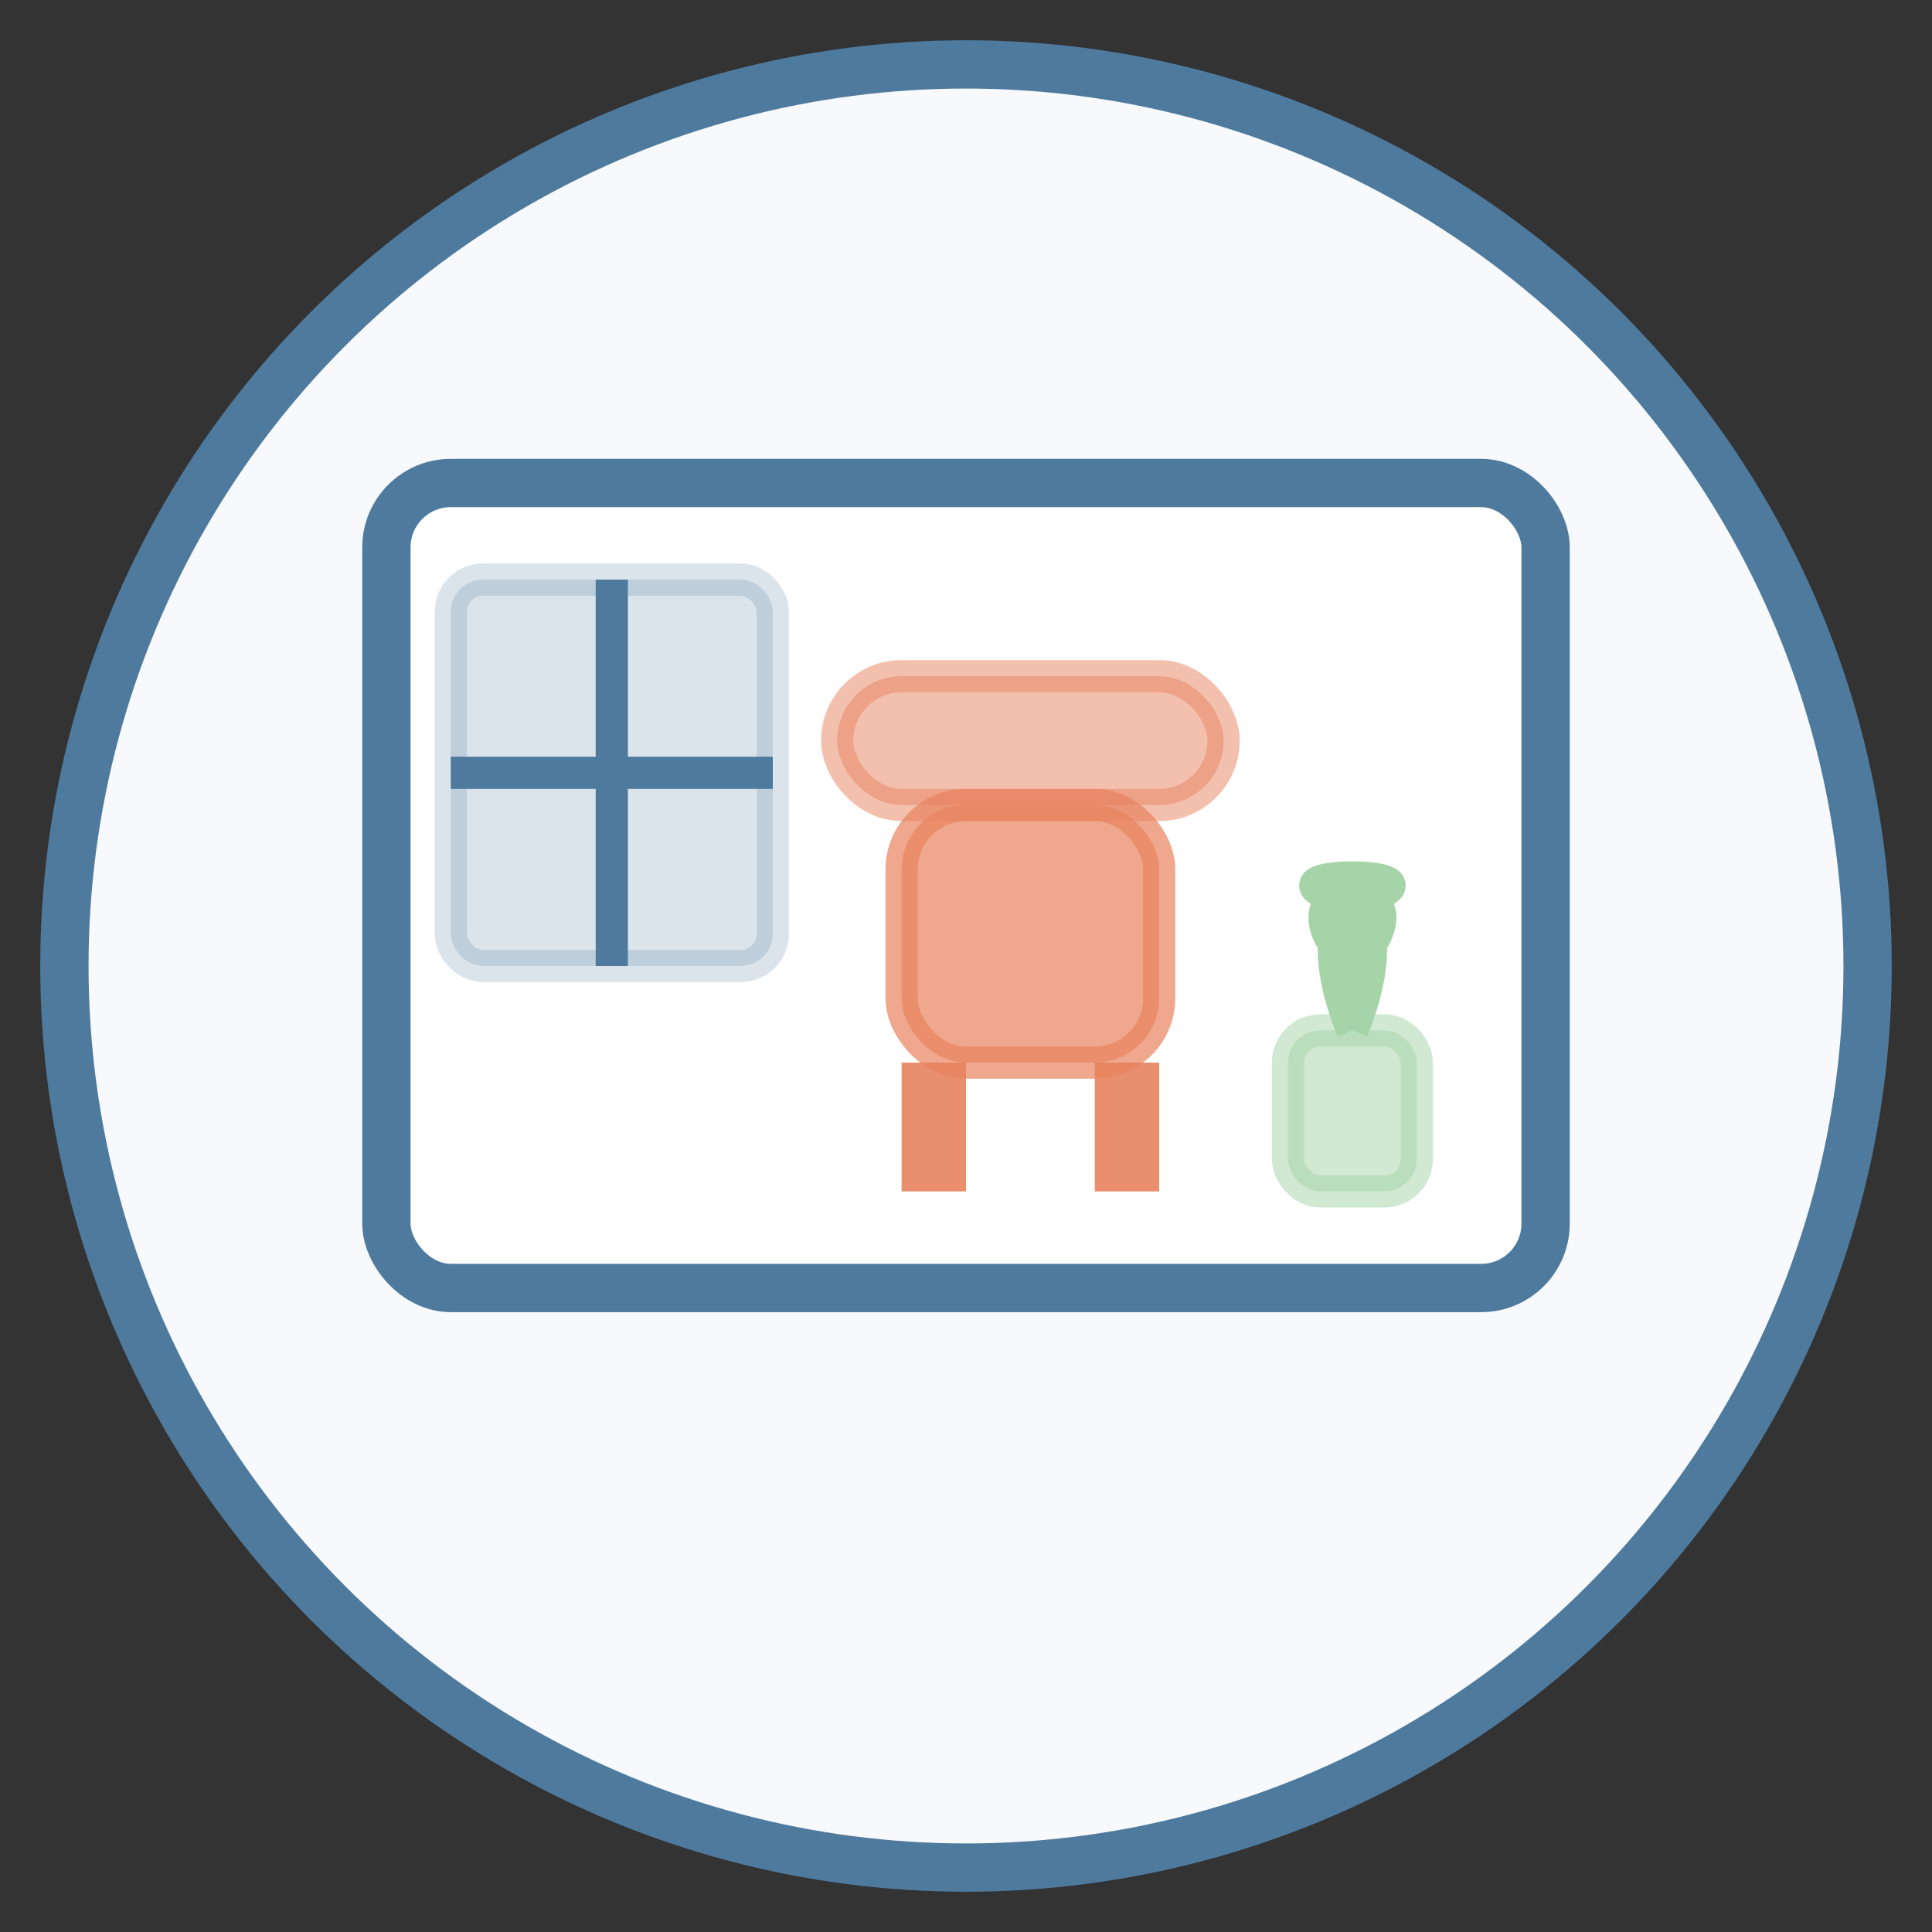 <svg xmlns="http://www.w3.org/2000/svg" width="60" height="60" viewBox="0 0 60 60">
  <rect x="0" y="0" width="60" height="60" fill="#333333" stroke="none"/>
  <style>
    .primary { fill: #4e7a9e; }
    .secondary { fill: #e8835e; }
    .tertiary { fill: #a4d4a7; }
    .neutral-100 { fill: #ffffff; }
    .neutral-200 { fill: #f7f9fc; }
  </style>
  
  <!-- Background circle -->
  <circle cx="30" cy="30" r="28" class="neutral-200" stroke="#4e7a9e" stroke-width="1.5"/>
  
  <!-- Comfortable space icon - room with furniture -->
  <g transform="translate(12, 15)">
    <!-- Room outline -->
    <rect x="0" y="0" width="36" height="25" rx="2" class="neutral-100" stroke="#4e7a9e" stroke-width="1.5"/>
    
    <!-- Window -->
    <rect x="2" y="3" width="10" height="12" rx="1" class="primary" opacity="0.2" stroke="#4e7a9e" stroke-width="1"/>
    <line x1="7" y1="3" x2="7" y2="15" stroke="#4e7a9e" stroke-width="1"/>
    <line x1="2" y1="9" x2="12" y2="9" stroke="#4e7a9e" stroke-width="1"/>
    
    <!-- Comfortable chair -->
    <rect x="16" y="10" width="8" height="8" rx="2" class="secondary" opacity="0.7" stroke="#e8835e" stroke-width="1"/>
    <rect x="16" y="18" width="2" height="4" class="secondary" opacity="0.9"/>
    <rect x="22" y="18" width="2" height="4" class="secondary" opacity="0.9"/>
    <rect x="14" y="6" width="12" height="4" rx="2" class="secondary" opacity="0.5" stroke="#e8835e" stroke-width="1"/>
    
    <!-- Plant -->
    <rect x="28" y="17" width="4" height="5" rx="1" class="tertiary" opacity="0.5" stroke="#a4d4a7" stroke-width="1"/>
    <path d="M30,17 C28,12 32,12 30,17" class="tertiary" stroke="#a4d4a7" stroke-width="1"/>
    <path d="M30,15 C27,12 33,12 30,15" class="tertiary" stroke="#a4d4a7" stroke-width="1"/>
    <path d="M30,13 C26,12 34,12 30,13" class="tertiary" stroke="#a4d4a7" stroke-width="1"/>
  </g>
</svg>
